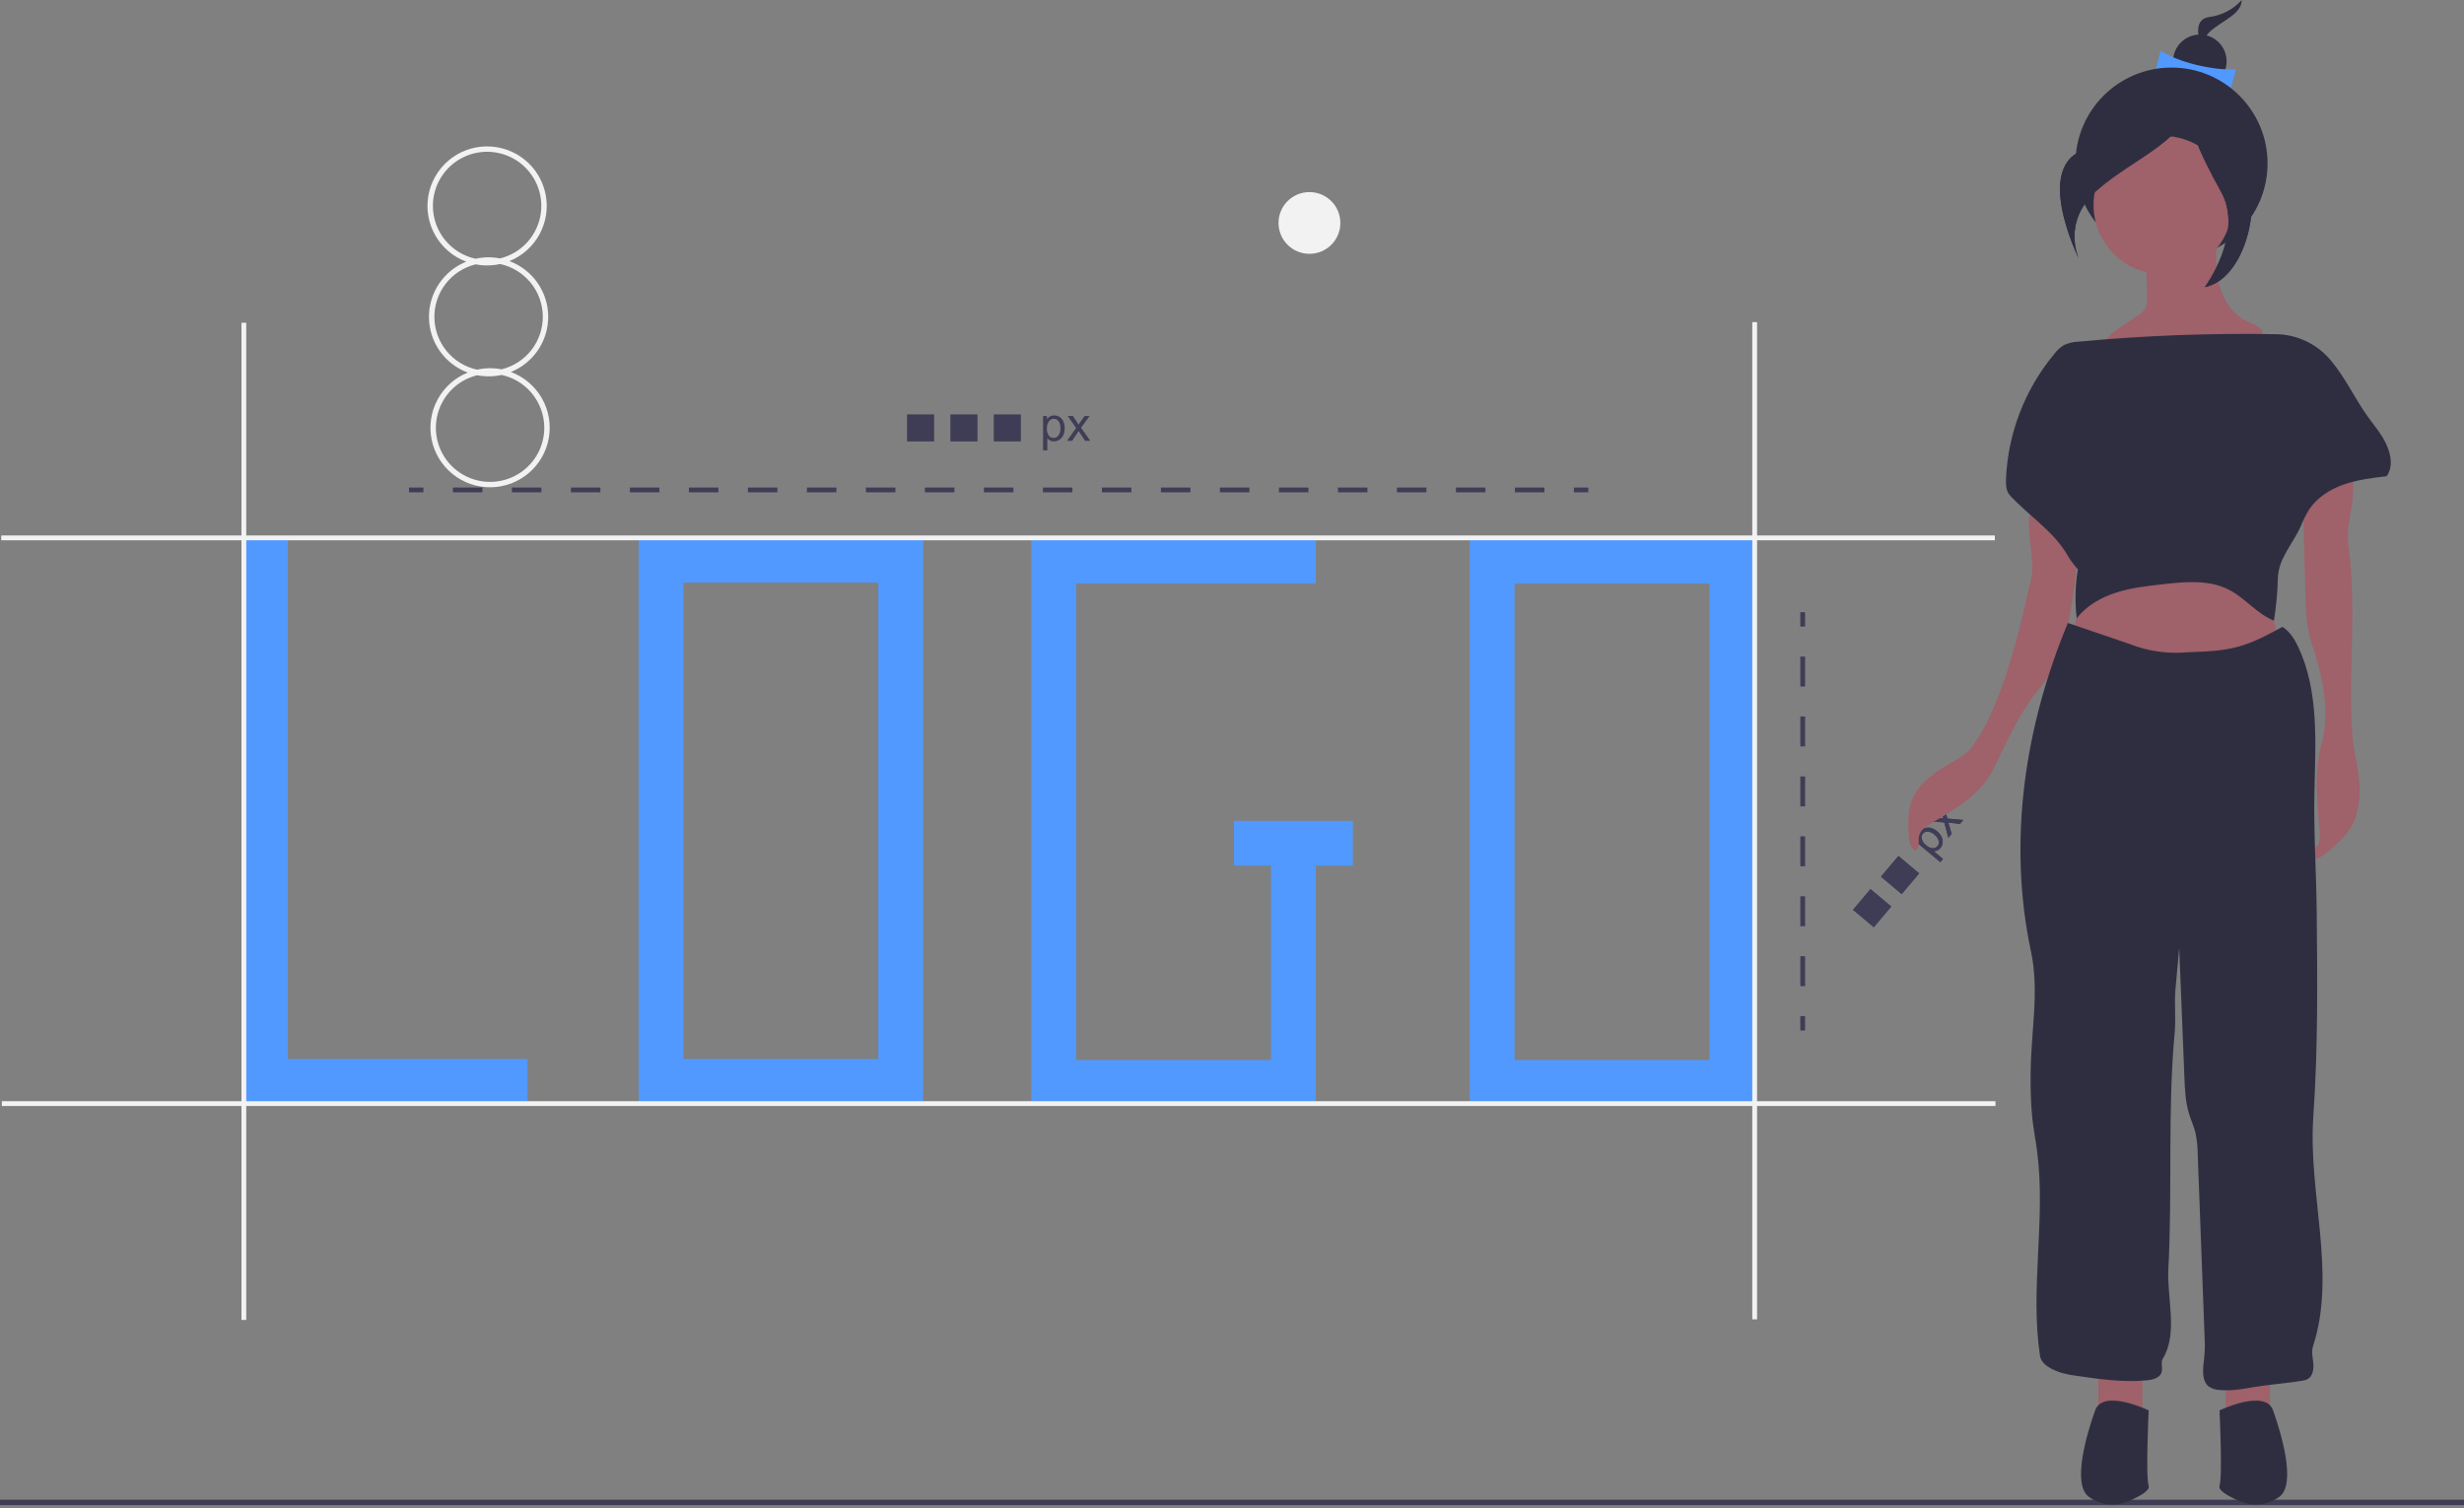 <svg width="232" height="142" viewBox="0 0 232 142" fill="none" xmlns="http://www.w3.org/2000/svg">
<rect x="0" y="0" width="232" height="142" fill="#808080" stroke="none"/>
<g clip-path="url(#clip0)">
<path d="M182.689 81.174L180.206 79.091L180.439 78.814L180.672 79.01C180.636 78.882 180.63 78.747 180.653 78.616C180.683 78.484 180.746 78.362 180.836 78.26C180.955 78.114 181.115 78.008 181.295 77.955C181.478 77.904 181.673 77.909 181.852 77.97C182.054 78.035 182.24 78.139 182.4 78.277C182.573 78.418 182.714 78.593 182.813 78.792C182.903 78.968 182.936 79.167 182.91 79.362C182.887 79.544 182.812 79.716 182.694 79.857C182.616 79.953 182.515 80.028 182.4 80.075C182.296 80.118 182.184 80.14 182.071 80.137L182.945 80.871L182.689 81.174ZM181.345 79.577C181.515 79.744 181.738 79.847 181.975 79.867C182.061 79.87 182.146 79.854 182.224 79.819C182.303 79.784 182.372 79.733 182.427 79.667C182.483 79.6 182.523 79.521 182.544 79.436C182.565 79.351 182.566 79.262 182.547 79.176C182.483 78.938 182.338 78.729 182.137 78.586C181.966 78.419 181.743 78.317 181.505 78.296C181.419 78.291 181.333 78.306 181.255 78.339C181.176 78.373 181.106 78.424 181.05 78.489C180.995 78.558 180.957 78.638 180.938 78.724C180.92 78.81 180.921 78.9 180.943 78.985C181.004 79.223 181.146 79.432 181.345 79.577Z" fill="#3F3D56"/>
<path d="M183.449 78.878L183.067 77.44L181.695 77.323L182.015 76.943L182.667 77.021C182.791 77.037 182.893 77.051 182.974 77.065C182.941 76.953 182.913 76.852 182.891 76.763L182.721 76.105L183.027 75.742L183.35 77.07L184.862 77.201L184.548 77.574L183.68 77.474L183.447 77.445L183.759 78.51L183.449 78.878Z" fill="#3F3D56"/>
<path d="M176.118 83.712L174.475 85.662L176.429 87.301L178.071 85.352L176.118 83.712Z" fill="#3F3D56"/>
<path d="M178.746 80.593L177.104 82.543L179.057 84.182L180.7 82.232L178.746 80.593Z" fill="#3F3D56"/>
<path d="M182.689 81.174L180.206 79.091L180.439 78.814L180.672 79.01C180.636 78.882 180.63 78.747 180.653 78.616C180.683 78.484 180.746 78.362 180.836 78.26C180.955 78.114 181.115 78.008 181.295 77.955C181.478 77.904 181.673 77.909 181.852 77.97C182.054 78.035 182.24 78.139 182.4 78.277C182.573 78.418 182.714 78.593 182.813 78.792C182.903 78.968 182.936 79.167 182.91 79.362C182.887 79.544 182.812 79.716 182.694 79.857C182.616 79.953 182.515 80.028 182.4 80.075C182.296 80.118 182.184 80.14 182.071 80.137L182.945 80.871L182.689 81.174ZM181.345 79.577C181.515 79.744 181.738 79.847 181.975 79.867C182.061 79.87 182.146 79.854 182.224 79.819C182.303 79.784 182.372 79.733 182.427 79.667C182.483 79.6 182.523 79.521 182.544 79.436C182.565 79.351 182.566 79.262 182.547 79.176C182.483 78.938 182.338 78.729 182.137 78.586C181.966 78.419 181.743 78.317 181.505 78.296C181.419 78.291 181.333 78.306 181.255 78.339C181.176 78.373 181.106 78.424 181.05 78.489C180.995 78.558 180.957 78.638 180.938 78.724C180.92 78.81 180.921 78.9 180.943 78.985C181.004 79.223 181.146 79.432 181.345 79.577Z" fill="#3F3D56"/>
<path d="M183.449 78.878L183.067 77.44L181.695 77.323L182.015 76.943L182.667 77.021C182.791 77.037 182.893 77.051 182.974 77.065C182.941 76.953 182.913 76.852 182.891 76.763L182.721 76.105L183.027 75.742L183.35 77.07L184.862 77.201L184.548 77.574L183.68 77.474L183.447 77.445L183.759 78.51L183.449 78.878Z" fill="#3F3D56"/>
<path d="M176.118 83.712L174.475 85.662L176.429 87.301L178.071 85.352L176.118 83.712Z" fill="#3F3D56"/>
<path d="M178.746 80.593L177.104 82.543L179.057 84.182L180.7 82.232L178.746 80.593Z" fill="#3F3D56"/>
<path d="M232 141.205H0V141.714H232V141.205Z" fill="#3F3D56"/>
<path d="M123.291 23.898C124.9 23.898 126.203 22.597 126.203 20.992C126.203 19.387 124.9 18.086 123.291 18.086C121.683 18.086 120.38 19.387 120.38 20.992C120.38 22.597 121.683 23.898 123.291 23.898Z" fill="#F2F2F2"/>
<path d="M51.618 29.756C51.602 28.627 51.244 27.53 50.593 26.607C49.942 25.684 49.027 24.979 47.968 24.583C49.182 24.093 50.186 23.195 50.807 22.044C51.428 20.894 51.627 19.562 51.368 18.281C51.11 17 50.41 15.849 49.392 15.028C48.373 14.207 47.098 13.767 45.789 13.784C44.479 13.802 43.217 14.275 42.22 15.123C41.224 15.972 40.556 17.141 40.332 18.428C40.108 19.716 40.342 21.042 40.993 22.175C41.645 23.309 42.673 24.18 43.9 24.637C42.851 25.06 41.954 25.789 41.328 26.729C40.701 27.67 40.374 28.777 40.389 29.906C40.404 31.035 40.761 32.133 41.413 33.056C42.064 33.98 42.98 34.685 44.04 35.079C42.826 35.569 41.821 36.467 41.2 37.618C40.579 38.768 40.381 40.1 40.639 41.381C40.898 42.662 41.597 43.813 42.616 44.634C43.635 45.456 44.909 45.895 46.219 45.878C47.529 45.861 48.791 45.387 49.787 44.539C50.784 43.69 51.452 42.521 51.676 41.234C51.9 39.946 51.666 38.62 51.014 37.487C50.363 36.353 49.334 35.482 48.108 35.025C49.156 34.601 50.052 33.871 50.678 32.931C51.304 31.991 51.632 30.885 51.618 29.756ZM40.76 19.457C40.746 18.499 41.004 17.556 41.503 16.737C42.002 15.918 42.722 15.257 43.581 14.828C44.44 14.399 45.403 14.221 46.358 14.314C47.314 14.407 48.224 14.767 48.984 15.353C49.744 15.939 50.323 16.727 50.655 17.627C50.986 18.526 51.056 19.501 50.858 20.439C50.659 21.376 50.199 22.239 49.532 22.927C48.864 23.616 48.014 24.103 47.082 24.331C46.32 24.183 45.536 24.193 44.779 24.362C43.653 24.117 42.643 23.499 41.913 22.608C41.184 21.718 40.777 20.607 40.76 19.457ZM51.248 40.205C51.261 41.163 51.004 42.106 50.505 42.925C50.006 43.744 49.285 44.406 48.426 44.834C47.568 45.263 46.605 45.441 45.649 45.348C44.693 45.255 43.783 44.895 43.023 44.309C42.263 43.723 41.684 42.935 41.353 42.035C41.022 41.136 40.951 40.161 41.15 39.224C41.349 38.286 41.808 37.423 42.476 36.734C43.144 36.046 43.993 35.559 44.926 35.331C45.687 35.479 46.472 35.469 47.229 35.3C48.355 35.545 49.365 36.163 50.094 37.054C50.824 37.944 51.23 39.055 51.248 40.205ZM47.222 34.774C46.46 34.625 45.676 34.636 44.919 34.804C43.792 34.561 42.781 33.943 42.051 33.052C41.321 32.161 40.915 31.05 40.9 29.899C40.884 28.748 41.26 27.627 41.966 26.716C42.672 25.806 43.666 25.162 44.786 24.888C45.547 25.037 46.332 25.026 47.089 24.858C48.216 25.101 49.227 25.719 49.957 26.61C50.687 27.501 51.092 28.612 51.108 29.763C51.123 30.913 50.747 32.035 50.042 32.946C49.336 33.856 48.342 34.5 47.222 34.774H47.222Z" fill="#F2F2F2"/>
<path d="M27.104 50.643H22.884V99.718V103.93H27.104H49.672V99.718H27.104V50.643Z" fill="#5199FF"/>
<path d="M64.352 50.643H60.132V103.93H86.92V50.643H64.352ZM82.7 99.718H64.352V54.855H82.7V99.718Z" fill="#5199FF"/>
<path d="M160.956 50.735H138.387V104.021H165.176V50.735H160.956ZM160.956 99.809H142.607V54.946H160.956V99.809Z" fill="#5199FF"/>
<path d="M119.672 77.286H116.186V81.498H119.672V99.81H101.324V54.946H123.892V50.735H101.324H97.103V54.946V99.81V104.021H101.324H119.672H123.892V99.81V81.498H127.378V77.286H123.892H119.672Z" fill="#5199FF"/>
<path d="M39.866 45.903H38.509V46.355H39.866V45.903Z" fill="#3F3D56"/>
<path d="M145.417 46.355H142.639V45.903H145.417V46.355ZM139.861 46.355H137.084V45.903H139.861V46.355ZM134.306 46.355H131.528V45.903H134.306V46.355ZM128.751 46.355H125.973V45.903H128.751V46.355ZM123.196 46.355H120.418V45.903H123.196V46.355ZM117.64 46.355H114.862V45.903H117.64V46.355ZM112.085 46.355H109.307V45.903H112.085V46.355ZM106.53 46.355H103.752V45.903H106.53V46.355ZM100.974 46.355H98.197V45.903H100.974V46.355ZM95.419 46.355H92.641V45.903H95.419L95.419 46.355ZM89.864 46.355H87.086V45.903H89.864V46.355ZM84.308 46.355H81.531V45.903H84.308V46.355ZM78.753 46.355H75.975V45.903H78.753V46.355ZM73.198 46.355H70.42V45.903H73.198V46.355ZM67.642 46.355H64.865V45.903H67.642V46.355ZM62.087 46.355H59.309V45.903H62.087L62.087 46.355ZM56.532 46.355H53.754V45.903H56.532V46.355ZM50.977 46.355H48.199V45.903H50.977V46.355ZM45.421 46.355H42.644V45.903H45.421V46.355Z" fill="#3F3D56"/>
<path d="M149.551 45.903H148.194V46.355H149.551V45.903Z" fill="#3F3D56"/>
<path d="M169.961 57.64H169.509V58.994H169.961V57.64Z" fill="#3F3D56"/>
<path d="M169.962 92.849H169.51V90.028H169.962V92.849ZM169.962 87.207H169.51V84.385H169.962V87.207ZM169.962 81.564H169.51V78.743H169.962V81.564ZM169.962 75.922H169.51V73.1H169.962V75.922ZM169.962 70.279H169.51V67.458H169.962V70.279ZM169.962 64.637H169.51V61.815H169.962V64.637Z" fill="#3F3D56"/>
<path d="M169.961 95.67H169.509V97.025H169.961V95.67Z" fill="#3F3D56"/>
<path d="M23.186 30.387H22.734V124.278H23.186V30.387Z" fill="#F2F2F2"/>
<path d="M165.439 30.33H164.986V124.221H165.439V30.33Z" fill="#F2F2F2"/>
<path d="M187.884 103.683H0.175V104.134H187.884V103.683Z" fill="#F2F2F2"/>
<path d="M187.828 50.417H0.119V50.869H187.828V50.417Z" fill="#F2F2F2"/>
<path d="M202.152 28.142C202.169 28.46 202.109 28.778 201.977 29.068C201.797 29.34 201.555 29.566 201.271 29.726L199.209 31.114C198.601 31.523 197.914 32.248 198.304 32.868C198.454 33.068 198.658 33.222 198.892 33.312C201.004 34.324 203.413 34.516 205.755 34.479C207.249 34.455 208.811 34.323 210.075 33.53C210.677 33.152 211.197 32.633 211.858 32.371C212.315 32.19 212.909 32.057 213.026 31.58C213.185 30.934 212.332 30.576 211.717 30.32C210.4 29.771 209.486 28.504 209.057 27.146C208.628 25.787 208.625 24.334 208.693 22.912C208.711 22.811 208.709 22.706 208.687 22.606C208.664 22.505 208.622 22.41 208.562 22.326C208.425 22.215 208.254 22.155 208.078 22.157C206.658 22.014 205.23 21.99 203.807 22.085C203.277 22.079 202.755 22.215 202.295 22.477C201.429 23.069 201.921 24.073 202.012 24.906C202.128 25.981 202.175 27.061 202.152 28.142Z" fill="#9F616A"/>
<path d="M211.07 0C210.275 0.886 209.186 1.455 208.003 1.603C205.959 1.894 207.565 5.1 207.565 5.1C207.565 5.1 206.981 3.934 208.149 2.914C209.318 1.894 211.07 1.311 211.07 0Z" fill="#2F2E41"/>
<path d="M207.129 8.286C208.52 8.286 209.649 7.159 209.649 5.77C209.649 4.381 208.52 3.255 207.129 3.255C205.737 3.255 204.608 4.381 204.608 5.77C204.608 7.159 205.737 8.286 207.129 8.286Z" fill="#2F2E41"/>
<path d="M210.071 8.247C208.124 7.232 204.774 6.434 202.995 6.491L203.445 4.773C205.02 5.842 208.352 6.655 210.521 6.53L210.071 8.247Z" fill="#5199FF"/>
<path d="M204.46 24.413C209.454 24.413 213.503 20.372 213.503 15.388C213.503 10.403 209.454 6.362 204.46 6.362C199.465 6.362 195.416 10.403 195.416 15.388C195.416 20.372 199.465 24.413 204.46 24.413Z" fill="#2F2E41"/>
<path d="M201.718 128.354H197.567V135.456H201.718V128.354Z" fill="#9F616A"/>
<path d="M213.726 128.354H209.574V135.456H213.726V128.354Z" fill="#9F616A"/>
<path d="M196.529 54.819L194.519 61.513L214.913 61.921L213.282 54.819L207.944 51.268L196.529 54.819Z" fill="#9F616A"/>
<path d="M203.645 25.819C207.247 25.819 210.168 22.904 210.168 19.309C210.168 15.713 207.247 12.799 203.645 12.799C200.042 12.799 197.121 15.713 197.121 19.309C197.121 22.904 200.042 25.819 203.645 25.819Z" fill="#9F616A"/>
<path d="M191.7 46.175C191.237 47.334 191.014 48.574 191.045 49.821C191.103 51.267 191.554 53.116 191.273 54.37C190.185 59.223 188.572 66.429 185.655 70.358C184.97 71.281 183.631 71.79 182.615 72.488C181.599 73.187 180.633 73.951 180.082 75.188C179.654 76.15 179.668 77.318 179.701 78.41C179.719 79.012 179.777 79.7 180.301 80.097C180.409 80.051 180.501 79.974 180.564 79.874C180.626 79.775 180.657 79.658 180.651 79.541C180.677 79.293 180.627 79.041 180.67 78.785C180.719 78.56 180.819 78.349 180.961 78.168C181.103 77.986 181.283 77.838 181.49 77.735C183.872 76.266 186.42 74.984 187.682 72.427C188.945 69.87 189.902 67.59 191.611 65.338C192.094 64.769 192.542 64.172 192.954 63.55C193.618 62.411 194.118 61.185 194.438 59.907C195.136 57.229 195.451 54.409 195.664 51.678C195.773 50.281 195.766 48.786 194.704 47.883C193.722 47.048 192.526 47.154 191.7 46.175Z" fill="#9F616A"/>
<path d="M221.186 43.042C221.528 44.273 221.643 45.555 221.525 46.827C221.382 48.367 220.898 49.901 221.115 51.432C221.956 57.357 221.039 63.486 221.511 69.451C221.622 70.852 222.073 72.402 222.154 73.804C222.234 75.207 222.071 76.67 221.356 77.88C220.799 78.821 219.949 79.546 219.114 80.254C218.654 80.644 218.047 81.058 217.496 80.812C217.448 80.702 217.435 80.579 217.461 80.462C217.487 80.344 217.55 80.238 217.64 80.158C217.804 79.983 218.021 79.86 218.173 79.673C218.465 79.312 218.452 78.802 218.42 78.339C218.226 75.592 217.821 72.776 218.572 70.126C219.321 67.484 218.861 64.6 218.098 61.962C217.894 61.257 217.628 60.57 217.45 59.858C217.143 58.623 217.107 57.339 217.073 56.066L216.863 48.216C216.828 46.879 216.909 45.302 218.027 44.563C219.06 43.879 220.373 43.976 221.186 43.042Z" fill="#9F616A"/>
<path d="M214.909 59.022C213.577 59.746 212.23 60.477 210.768 60.881C209.237 61.304 207.631 61.356 206.043 61.405C204.149 61.593 202.237 61.323 200.469 60.617L194.704 58.654C190.625 68.428 189.022 79.26 191.235 89.615C192.041 93.385 191.197 97.291 191.198 101.146C191.174 102.512 191.224 103.879 191.348 105.24C191.462 106.29 191.663 107.328 191.802 108.375C192.645 114.752 191.124 121.277 192.073 127.639C192.204 128.512 193.265 128.996 194.109 129.261C194.535 129.383 194.97 129.47 195.409 129.522C197.645 129.849 199.906 130.176 202.155 129.962C202.704 129.909 203.356 129.741 203.523 129.216C203.656 128.797 203.413 128.297 203.642 127.922C205.102 125.527 204.014 122.245 204.164 119.445C204.561 112.039 204.076 104.595 204.761 97.21C204.892 95.796 204.705 94.548 204.833 93.134L204.92 92.174L205.185 89.257C205.343 93.323 205.513 97.291 205.671 101.358C205.717 102.54 205.766 103.738 206.113 104.869C206.297 105.468 206.563 106.041 206.714 106.649C206.853 107.307 206.925 107.977 206.927 108.648L207.601 126.562C207.598 127.206 207.552 127.85 207.464 128.488C207.398 129.221 207.384 130.085 207.962 130.542C208.264 130.748 208.618 130.864 208.984 130.874C210.083 130.977 211.187 130.783 212.274 130.59C213.375 130.394 215.661 130.198 216.762 130.003C216.928 129.982 217.091 129.936 217.244 129.867C217.74 129.614 217.863 128.958 217.816 128.404C217.769 127.849 217.615 127.278 217.787 126.749C220.015 119.886 217.31 112.352 217.812 105.156C218.259 98.748 218.196 92.316 218.133 85.892C218.095 82.094 217.838 78.378 217.918 74.58C218.015 69.953 218.36 65.106 216.395 60.913C216.048 60.173 215.599 59.463 214.909 59.022Z" fill="#2F2E41"/>
<path d="M202.31 132.793C202.31 132.793 198.011 130.721 197.27 132.793C196.528 134.864 195.046 139.747 196.677 140.93C197.204 141.314 197.822 141.555 198.47 141.63C199.118 141.704 199.775 141.61 200.376 141.356C201.429 140.909 202.461 140.345 202.31 139.895C202.014 139.007 202.31 132.793 202.31 132.793Z" fill="#2F2E41"/>
<path d="M208.982 132.793C208.982 132.793 213.282 130.721 214.023 132.793C214.764 134.864 216.247 139.747 214.616 140.93C214.089 141.314 213.471 141.555 212.822 141.63C212.174 141.704 211.517 141.61 210.916 141.356C209.863 140.909 208.832 140.345 208.982 139.895C209.279 139.007 208.982 132.793 208.982 132.793Z" fill="#2F2E41"/>
<path d="M214.308 31.465C208.093 31.354 201.876 31.59 195.687 32.17C195.226 32.184 194.773 32.289 194.353 32.478C194.001 32.691 193.693 32.969 193.446 33.297C190.675 36.615 189.07 40.748 188.876 45.062C188.853 45.62 188.874 46.237 189.253 46.648C190.969 48.51 193.144 49.869 194.504 52.005C194.819 52.581 195.201 53.118 195.642 53.606C195.391 55.132 195.354 56.685 195.531 58.221C196.432 57.045 197.78 56.273 199.19 55.814C200.6 55.356 202.085 55.185 203.558 55.016C205.708 54.771 208.009 54.551 209.925 55.555C211.429 56.344 212.524 57.813 214.105 58.432C214.319 57.109 214.443 55.774 214.475 54.434C214.52 52.559 215.93 51.174 216.673 49.451C216.876 48.942 217.122 48.452 217.409 47.986C218.162 46.841 219.388 46.071 220.683 45.618C221.978 45.165 223.353 44.999 224.716 44.837C225.336 43.966 225.136 42.853 224.705 41.876C224.275 40.899 223.555 40.083 222.932 39.215C221.723 37.529 220.854 35.607 219.525 34.013C218.897 33.231 218.104 32.598 217.202 32.157C216.3 31.717 215.312 31.48 214.308 31.465Z" fill="#2F2E41"/>
<path d="M206.282 9.099C206.282 9.099 203.214 13.036 197.078 13.911C190.941 14.786 195.763 24.409 195.763 24.409C195.763 24.409 194.01 20.91 197.516 17.848C201.023 14.786 206.282 13.036 206.282 9.099Z" fill="#2F2E41"/>
<path d="M206.283 9.099C206.283 9.099 208.036 15.223 210.666 16.098C213.296 16.973 211.981 26.159 207.598 27.034C207.598 27.034 211.324 22.003 209.132 18.066C206.94 14.129 205.625 11.067 206.283 9.099Z" fill="#2F2E41"/>
<path d="M206.282 9.099C206.282 9.099 203.214 13.036 197.078 13.911C190.941 14.786 195.763 24.409 195.763 24.409C195.763 24.409 194.01 20.91 197.516 17.848C201.023 14.786 206.282 13.036 206.282 9.099Z" fill="#2F2E41"/>
<path d="M206.283 9.099C206.283 9.099 208.036 15.223 210.666 16.098C213.296 16.973 211.981 26.159 207.598 27.034C207.598 27.034 211.324 22.003 209.132 18.066C206.94 14.129 205.625 11.067 206.283 9.099Z" fill="#2F2E41"/>
<path d="M98.213 42.405V39.167H98.575V39.471C98.65 39.362 98.749 39.27 98.865 39.203C98.985 39.141 99.12 39.11 99.256 39.114C99.444 39.111 99.629 39.165 99.786 39.269C99.942 39.376 100.063 39.527 100.132 39.704C100.212 39.899 100.252 40.109 100.249 40.32C100.253 40.542 100.209 40.763 100.12 40.967C100.043 41.148 99.912 41.302 99.745 41.408C99.59 41.507 99.411 41.56 99.227 41.561C99.103 41.563 98.98 41.534 98.87 41.477C98.77 41.425 98.681 41.353 98.611 41.266V42.405L98.213 42.405ZM98.573 40.351C98.554 40.588 98.619 40.824 98.756 41.019C98.809 41.086 98.876 41.141 98.953 41.178C99.03 41.215 99.115 41.235 99.2 41.235C99.288 41.234 99.375 41.214 99.453 41.175C99.532 41.136 99.601 41.08 99.654 41.011C99.796 40.809 99.863 40.564 99.843 40.318C99.861 40.08 99.796 39.843 99.659 39.648C99.607 39.579 99.541 39.523 99.465 39.485C99.388 39.446 99.304 39.426 99.218 39.425C99.13 39.427 99.043 39.45 98.966 39.491C98.888 39.532 98.82 39.591 98.769 39.662C98.625 39.862 98.556 40.105 98.573 40.351Z" fill="#3F3D56"/>
<path d="M100.463 41.508L101.32 40.291L100.527 39.167H101.024L101.384 39.716C101.452 39.82 101.506 39.908 101.547 39.978C101.612 39.881 101.672 39.795 101.726 39.72L102.122 39.167H102.596L101.786 40.269L102.658 41.508H102.17L101.689 40.781L101.561 40.584L100.944 41.508L100.463 41.508Z" fill="#3F3D56"/>
<path d="M87.954 39.018H85.402V41.565H87.954V39.018Z" fill="#3F3D56"/>
<path d="M92.038 39.018H89.485V41.565H92.038V39.018Z" fill="#3F3D56"/>
<path d="M96.121 39.018H93.569V41.565H96.121V39.018Z" fill="#3F3D56"/>
</g>
<defs>
<clipPath id="clip0">
<rect width="232" height="141.714" fill="white"/>
</clipPath>
</defs>
</svg>
